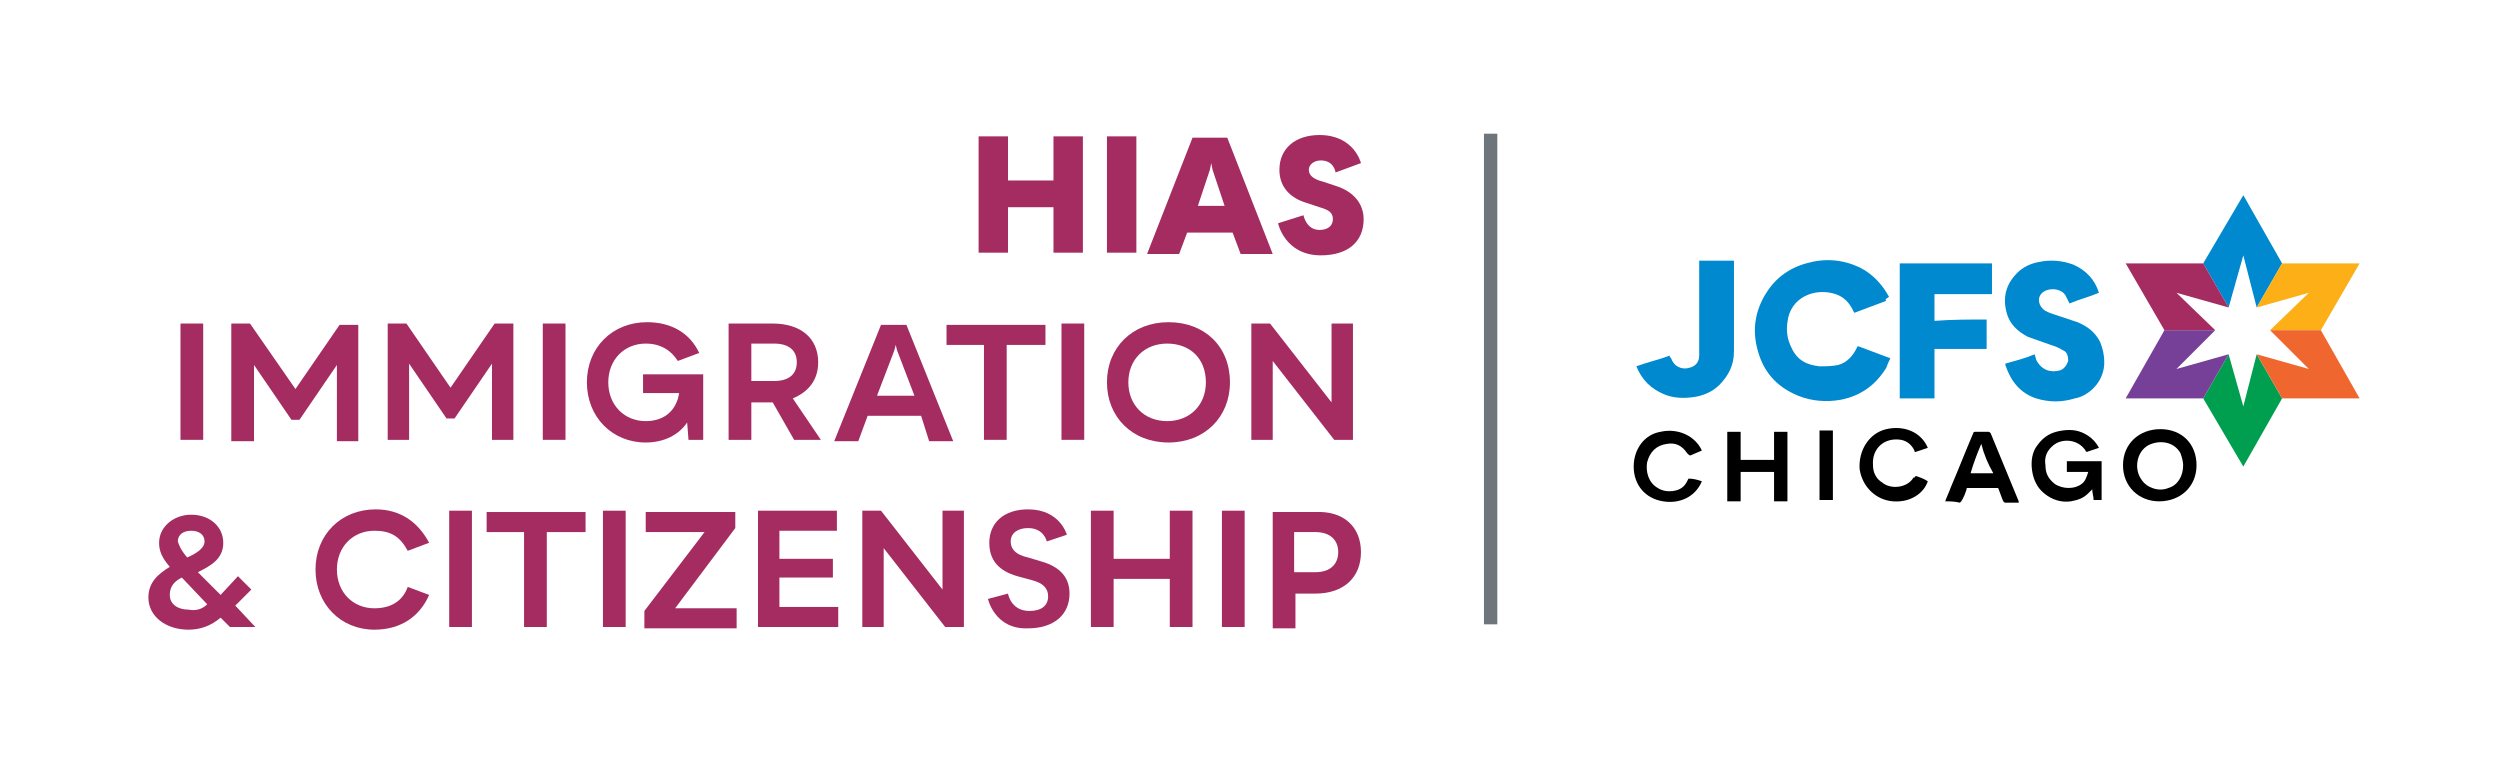 <?xml version="1.0" encoding="UTF-8"?>
<svg viewBox="0 0 187 57" version="1.1" xmlns="http://www.w3.org/2000/svg" xmlns:xlink="http://www.w3.org/1999/xlink" xmlns:sketch="http://www.bohemiancoding.com/sketch/ns" id="jcfs_hias">
    <g id="HIAS" fill="#A42C60"  transform="translate(11.1, 10.1)" sketch:type="MSShapeGroup">
                <path d="M69.9,0.1 L69.9,8.8 L67.7,8.8 L67.7,5.4 L64.3,5.4 L64.3,8.8 L62.1,8.8 L62.1,0.1 L64.3,0.1 L64.3,3.4 L67.7,3.4 L67.7,0.1 L69.9,0.1 L69.9,0.1 Z" id="Shape"></path>
                <path d="M71.7,0.1 L73.9,0.1 L73.9,8.8 L71.7,8.8 L71.7,0.1 L71.7,0.1 Z" id="Shape"></path>
                <path d="M81.1,7.3 L77.7,7.3 L77.1,8.9 L74.7,8.9 L78.1,0.2 L80.7,0.2 L84.1,8.9 L81.7,8.9 L81.1,7.3 L81.1,7.3 Z M80.5,5.3 L79.6,2.6 L79.5,2.1 L79.4,2.6 L78.5,5.3 L80.5,5.3 L80.5,5.3 Z" id="Shape"></path>
                <path d="M84.5,6.6 L86.4,6 C86.4,6 86.6,7.1 87.6,7.1 C88.2,7.1 88.6,6.8 88.6,6.3 C88.6,5.8 88.3,5.6 87.6,5.4 L86.7,5.1 C85.3,4.7 84.6,3.8 84.6,2.6 C84.6,1 85.8,0 87.6,0 C90.2,0 90.7,2.1 90.7,2.1 L88.8,2.8 C88.8,2.8 88.7,1.9 87.7,1.9 C87.2,1.9 86.8,2.2 86.8,2.6 C86.8,3 87.1,3.3 87.9,3.5 L88.8,3.8 C90.1,4.2 90.9,5.1 90.9,6.3 C90.9,8 89.7,9 87.7,9 C85,9 84.5,6.6 84.5,6.6 L84.5,6.6 Z" id="Shape"></path>
                <path d="M2.4,14.1 L4.1,14.1 L4.1,22.8 L2.4,22.8 L2.4,14.1 L2.4,14.1 Z" id="Shape"></path>
                <path d="M6.2,14.1 L7.6,14.1 L11,19 L14.3,14.2 L15.7,14.2 L15.7,22.9 L14.1,22.9 L14.1,17.2 L11.3,21.3 L10.7,21.3 L7.9,17.2 L7.9,22.9 L6.2,22.9 L6.2,14.1 L6.2,14.1 Z" id="Shape"></path>
                <path d="M17.9,14.1 L19.3,14.1 L22.6,18.9 L25.9,14.1 L27.3,14.1 L27.3,22.8 L25.7,22.8 L25.7,17.1 L22.9,21.2 L22.3,21.2 L19.5,17.1 L19.5,22.8 L17.9,22.8 L17.9,14.1 L17.9,14.1 Z" id="Shape"></path>
                <path d="M29.5,14.1 L31.2,14.1 L31.2,22.8 L29.5,22.8 L29.5,14.1 L29.5,14.1 Z" id="Shape"></path>
                <path d="M41.5,17.9 L41.5,22.8 L40.4,22.8 L40.3,21.5 C39.7,22.4 38.6,23 37.2,23 C34.7,23 32.8,21.1 32.8,18.5 C32.8,15.9 34.7,14 37.3,14 C39.1,14 40.5,14.8 41.2,16.3 L39.6,16.9 C39.1,16.1 38.3,15.6 37.2,15.6 C35.6,15.6 34.4,16.8 34.4,18.5 C34.4,20.2 35.6,21.4 37.2,21.4 C38.6,21.4 39.5,20.6 39.7,19.3 L37,19.3 L37,17.9 L41.5,17.9 L41.5,17.9 Z" id="Shape"></path>
                <path d="M46.7,20 L45.1,20 L45.1,22.8 L43.4,22.8 L43.4,14.1 L46.7,14.1 C48.8,14.1 50.1,15.2 50.1,17 C50.1,18.3 49.4,19.2 48.2,19.7 L50.3,22.8 L48.3,22.8 L46.7,20 L46.7,20 Z M45.1,18.4 L46.8,18.4 C47.9,18.4 48.5,17.9 48.5,17 C48.5,16.1 47.9,15.6 46.8,15.6 L45.1,15.6 L45.1,18.4 L45.1,18.4 Z" id="Shape"></path>
                <path d="M57.8,21 L53.8,21 L53.1,22.9 L51.3,22.9 L54.8,14.2 L56.7,14.2 L60.2,22.9 L58.4,22.9 L57.8,21 L57.8,21 Z M57.3,19.5 L56,16.1 L55.9,15.7 L55.8,16.1 L54.5,19.5 L57.3,19.5 L57.3,19.5 Z" id="Shape"></path>
                <path d="M67.1,15.7 L64.2,15.7 L64.2,22.8 L62.5,22.8 L62.5,15.7 L59.7,15.7 L59.7,14.2 L67.1,14.2 L67.1,15.7 L67.1,15.7 Z" id="Shape"></path>
                <path d="M68.3,14.1 L70,14.1 L70,22.8 L68.3,22.8 L68.3,14.1 L68.3,14.1 Z" id="Shape"></path>
                <path d="M71.7,18.5 C71.7,15.9 73.6,14 76.3,14 C79,14 80.9,15.8 80.9,18.5 C80.9,21.1 79,23 76.3,23 C73.6,23 71.7,21.1 71.7,18.5 L71.7,18.5 Z M79.1,18.5 C79.1,16.7 77.9,15.6 76.2,15.6 C74.5,15.6 73.3,16.8 73.3,18.5 C73.3,20.2 74.5,21.4 76.2,21.4 C77.9,21.4 79.1,20.2 79.1,18.5 L79.1,18.5 Z" id="Shape"></path>
                <path d="M82.5,14.1 L83.9,14.1 L88.5,20 L88.5,14.1 L90.1,14.1 L90.1,22.8 L88.7,22.8 L84.1,16.9 L84.1,22.8 L82.5,22.8 L82.5,14.1 L82.5,14.1 Z" id="Shape"></path>
                <path d="M6.1,36.8 L5.4,36.1 C4.7,36.7 3.9,37 3,37 C1.3,37 0,36 0,34.6 C0,33.4 0.8,32.8 1.6,32.3 C1,31.6 0.8,31.1 0.8,30.5 C0.8,29.3 1.9,28.4 3.2,28.4 C4.6,28.4 5.6,29.3 5.6,30.5 C5.6,31.7 4.7,32.2 3.7,32.7 L5.4,34.4 L6.7,33 L7.7,34 L6.5,35.2 L8,36.8 L6.1,36.8 L6.1,36.8 Z M4.4,35.1 L2.5,33.1 C1.9,33.4 1.6,33.8 1.6,34.4 C1.6,35.1 2.2,35.5 3,35.5 C3.5,35.6 4,35.5 4.4,35.1 L4.4,35.1 Z M2.9,31.6 C3.6,31.3 4.2,30.9 4.2,30.4 C4.2,29.9 3.8,29.6 3.2,29.6 C2.6,29.6 2.2,29.9 2.2,30.4 C2.3,30.7 2.4,31 2.9,31.6 L2.9,31.6 Z" id="Shape"></path>
                <path d="M16.9,29.6 C15.3,29.6 14.1,30.8 14.1,32.5 C14.1,34.2 15.3,35.4 16.9,35.4 C18.1,35.4 19,34.9 19.4,33.8 L21,34.4 C20.3,36 18.9,37 16.9,37 C14.4,37 12.5,35.1 12.5,32.5 C12.5,29.9 14.4,28 17,28 C18.9,28 20.2,29 21,30.5 L19.4,31.1 C18.8,30 18.1,29.6 16.9,29.6 L16.9,29.6 Z" id="Shape"></path>
                <path d="M22.5,28.1 L24.2,28.1 L24.2,36.8 L22.5,36.8 L22.5,28.1 L22.5,28.1 Z" id="Shape"></path>
                <path d="M32.7,29.7 L29.8,29.7 L29.8,36.8 L28.1,36.8 L28.1,29.7 L25.3,29.7 L25.3,28.2 L32.7,28.2 L32.7,29.7 L32.7,29.7 Z" id="Shape"></path>
                <path d="M34,28.1 L35.7,28.1 L35.7,36.8 L34,36.8 L34,28.1 L34,28.1 Z" id="Shape"></path>
                <path d="M37.1,35.6 L41.6,29.7 L37.2,29.7 L37.2,28.2 L43.9,28.2 L43.9,29.4 L39.4,35.4 L44,35.4 L44,36.9 L37.1,36.9 L37.1,35.6 L37.1,35.6 Z" id="Shape"></path>
                <path d="M51.6,35.3 L51.6,36.8 L45.6,36.8 L45.6,28.1 L51.5,28.1 L51.5,29.6 L47.2,29.6 L47.2,31.7 L51.2,31.7 L51.2,33.1 L47.2,33.1 L47.2,35.3 L51.6,35.3 L51.6,35.3 Z" id="Shape"></path>
                <path d="M53.4,28.1 L54.8,28.1 L59.4,34 L59.4,28.1 L61,28.1 L61,36.8 L59.6,36.8 L55,30.9 L55,36.8 L53.4,36.8 L53.4,28.1 L53.4,28.1 Z" id="Shape"></path>
                <path d="M62.8,34.7 L64.3,34.3 C64.3,34.3 64.5,35.6 65.9,35.6 C66.8,35.6 67.3,35.2 67.3,34.5 C67.3,33.9 66.9,33.5 66.1,33.3 L65,33 C63.6,32.6 62.9,31.8 62.9,30.5 C62.9,29 64,28 65.8,28 C68.2,28 68.7,29.9 68.7,29.9 L67.2,30.4 C67.2,30.4 67,29.4 65.8,29.4 C65,29.4 64.5,29.8 64.5,30.4 C64.5,31 64.9,31.4 65.8,31.6 L66.8,31.9 C68.2,32.3 68.9,33.1 68.9,34.3 C68.9,35.9 67.7,36.9 65.8,36.9 C63.3,37 62.8,34.7 62.8,34.7 L62.8,34.7 Z" id="Shape"></path>
                <path d="M78.1,28.1 L78.1,36.8 L76.4,36.8 L76.4,33.2 L72.2,33.2 L72.2,36.8 L70.5,36.8 L70.5,28.1 L72.2,28.1 L72.2,31.7 L76.4,31.7 L76.4,28.1 L78.1,28.1 L78.1,28.1 Z" id="Shape"></path>
                <path d="M80.3,28.1 L82,28.1 L82,36.8 L80.3,36.8 L80.3,28.1 L80.3,28.1 Z" id="Shape"></path>
                <path d="M90.7,31.2 C90.7,33.1 89.4,34.3 87.3,34.3 L85.8,34.3 L85.8,36.9 L84.1,36.9 L84.1,28.2 L87.3,28.2 C89.4,28.1 90.7,29.3 90.7,31.2 L90.7,31.2 Z M89,31.2 C89,30.3 88.4,29.7 87.3,29.7 L85.7,29.7 L85.7,32.7 L87.3,32.7 C88.4,32.7 89,32.1 89,31.2 L89,31.2 Z" id="Shape"></path>
            </g>
            <rect id="3-Divider" fill="#6F767B" sketch:type="MSShapeGroup" x="111" y="10" width="1" height="36.7"></rect>
    <g id="JCFS" transform="translate(122.1, 14.1)" sketch:type="MSShapeGroup">
                <path d="M19,8.4 C18.2,8.7 17.4,9 16.6,9.3 C16.6,9.2 16.5,9.2 16.5,9.1 C16.2,8.5 15.8,8.1 15.2,7.9 C13.7,7.4 11.8,8.1 11.6,10 C11.5,10.7 11.6,11.3 11.9,11.9 C12.3,12.8 13,13.2 14,13.3 C14.5,13.3 14.9,13.3 15.4,13.2 C16.1,13 16.5,12.5 16.8,11.9 C16.8,11.9 16.8,11.8 16.9,11.8 L16.9,11.8 C17.7,12.1 18.5,12.4 19.3,12.7 C19.2,12.9 19.1,13.1 19,13.4 C18.2,14.7 17.1,15.5 15.6,15.8 C14.5,16 13.4,15.9 12.4,15.5 C10.7,14.8 9.7,13.6 9.3,11.8 C9,10.5 9.2,9.2 9.9,8 C10.6,6.8 11.6,6 13,5.6 C14.4,5.2 15.7,5.3 17,5.9 C18,6.4 18.7,7.2 19.2,8.1 C18.9,8.3 18.9,8.3 19,8.4 L19,8.4 Z" id="Shape" fill="#0089CF"></path>
                <path d="M34.9,7.8 C34.2,8.1 33.4,8.3 32.7,8.6 C32.6,8.4 32.5,8.2 32.4,8 C32.1,7.5 31.3,7.4 30.8,7.7 C30.3,8 30.3,8.6 30.7,9 C30.9,9.2 31.2,9.3 31.5,9.4 C32.1,9.6 32.7,9.8 33.3,10 C34,10.3 34.6,10.7 35,11.5 C35.2,12 35.3,12.5 35.3,13 C35.3,13.6 35.1,14.2 34.7,14.7 C34.3,15.2 33.7,15.6 33.1,15.7 C32.1,16 31.2,16 30.2,15.7 C29,15.3 28.3,14.4 27.9,13.2 L27.9,13.2 C27.9,13.2 27.9,13.2 27.9,13.1 C28.6,12.9 29.4,12.7 30.1,12.4 C30.1,12.5 30.2,12.7 30.2,12.8 C30.6,13.6 31.3,13.8 32,13.6 C32.3,13.5 32.5,13.2 32.6,12.9 C32.6,12.5 32.5,12.2 32.2,12.1 C31.9,11.9 31.6,11.8 31.3,11.7 C30.7,11.5 30.2,11.3 29.6,11.1 C28.8,10.7 28.2,10.1 28,9.3 C27.7,8.2 27.9,7.2 28.8,6.3 C29.2,5.9 29.8,5.6 30.4,5.5 C31.3,5.3 32.2,5.4 33,5.7 C33.9,6.1 34.6,6.8 34.9,7.8 L34.9,7.8 L34.9,7.8 L34.9,7.8 Z" id="Shape" fill="#0089CF"></path>
                <path d="M26.5,9.8 L26.5,12 L22.6,12 L22.6,15.7 L20,15.7 L20,5.6 L26.9,5.6 L26.9,7.9 L22.6,7.9 L22.6,9.9 C23.9,9.8 25.2,9.8 26.5,9.8 L26.5,9.8 Z" id="Shape" fill="#0089CF"></path>
                <path d="M0.3,13.3 C1.1,13 2,12.8 2.8,12.5 C2.8,12.6 2.8,12.6 2.9,12.7 C3.1,13.3 3.7,13.6 4.3,13.4 C4.7,13.3 5,13 5,12.5 L5,12 L5,5.6 L5,5.4 L7.6,5.4 L7.6,5.5 L7.6,12.2 C7.6,13.2 7.2,14 6.5,14.7 C6,15.2 5.3,15.5 4.6,15.6 C3.9,15.7 3.1,15.7 2.4,15.4 C1.4,15 0.7,14.3 0.3,13.3 L0.3,13.3 C0.3,13.4 0.3,13.4 0.3,13.3 L0.3,13.3 Z" id="Shape" fill="#0089CF"></path>
                <path d="M34.9,19.4 C34.6,19.5 34.3,19.6 34,19.7 C34,19.7 33.9,19.7 33.9,19.6 C33.3,18.7 32.1,18.7 31.5,19.2 C31,19.6 30.8,20.1 30.9,20.7 C30.9,21.3 31.1,21.7 31.6,22.1 C32.2,22.5 33.1,22.5 33.6,22.1 C33.9,21.9 34,21.5 34.1,21.2 L32.5,21.2 L32.5,20.4 L35.1,20.4 L35.1,23.3 L34.5,23.3 C34.5,23 34.4,22.8 34.4,22.5 C34.3,22.6 34.2,22.7 34.1,22.8 C33.7,23.2 33.3,23.3 32.8,23.4 C32.1,23.5 31.4,23.3 30.8,22.8 C30.3,22.4 30,21.8 29.9,21.1 C29.8,20.4 29.9,19.7 30.3,19.2 C30.8,18.5 31.4,18.2 32.2,18.1 C32.9,18 33.5,18.1 34.1,18.5 C34.4,18.7 34.7,19 34.9,19.4 L34.9,19.4 Z" id="Shape" fill="#000000"></path>
                <path d="M36.7,20.7 C36.7,19.1 37.9,18 39.5,18 C41.1,18 42.2,19.1 42.2,20.7 C42.2,22.3 41,23.4 39.4,23.4 C37.9,23.4 36.7,22.3 36.7,20.7 L36.7,20.7 Z M41.2,20.7 C41.2,20.4 41.1,20.1 41,19.8 C40.5,18.9 39.4,18.8 38.6,19.2 C37.7,19.7 37.5,21 38.1,21.8 C38.5,22.4 39.4,22.7 40.1,22.4 C40.8,22.2 41.2,21.5 41.2,20.7 L41.2,20.7 Z" id="Shape" fill="#000000"></path>
                <path d="M11.6,23.4 L10.6,23.4 L10.6,21.2 L8.1,21.2 L8.1,23.4 L7.1,23.4 L7.1,18.2 L8.1,18.2 L8.1,20.3 L10.6,20.3 L10.6,18.2 L11.6,18.2 L11.6,23.4 L11.6,23.4 Z" id="Shape" fill="#000000"></path>
                <path d="M23.4,23.4 C23.5,23.1 23.7,22.7 23.8,22.4 C24.4,21 24.9,19.7 25.5,18.3 C25.5,18.2 25.6,18.2 25.7,18.2 L26.6,18.2 C26.7,18.2 26.7,18.2 26.8,18.3 C27.5,20 28.2,21.7 28.9,23.4 C28.9,23.4 28.9,23.4 28.9,23.5 L28,23.5 C27.8,23.5 27.8,23.5 27.7,23.3 C27.6,23 27.5,22.8 27.4,22.5 C27.4,22.4 27.3,22.4 27.3,22.4 L25.1,22.4 C25,22.4 25,22.4 25,22.5 C24.9,22.8 24.8,23.1 24.6,23.4 L24.5,23.5 C24.1,23.4 23.7,23.4 23.4,23.4 L23.4,23.4 Z M26.1,19.1 C25.8,19.8 25.5,20.6 25.3,21.3 L27,21.3 C26.6,20.6 26.3,19.9 26.1,19.1 L26.1,19.1 Z" id="Shape" fill="#000000"></path>
                <path d="M5.2,21.9 C4.7,23.1 3.5,23.6 2.3,23.4 C1,23.2 0.1,22.2 0.1,20.8 C0.1,19.5 0.9,18.4 2.1,18.2 C3.4,17.9 4.7,18.5 5.2,19.6 C5,19.7 4.7,19.8 4.5,19.9 C4.3,20 4.3,20 4.1,19.8 C3.7,19.2 3.2,19 2.6,19.1 C1.8,19.2 1.3,19.7 1.1,20.5 C1,21.2 1.2,22 1.9,22.4 C2.5,22.8 3.5,22.7 3.9,22.2 C4,22.1 4.1,21.9 4.2,21.7 C4.6,21.7 4.9,21.8 5.2,21.9 L5.2,21.9 Z" id="Shape" fill="#000000"></path>
                <path d="M21.2,21.5 C21.5,21.6 21.8,21.7 22.1,21.9 C21.8,22.8 20.8,23.5 19.5,23.4 C18.2,23.3 17.2,22.3 17,21 C16.9,19.6 17.7,18.3 19,18 C20.3,17.7 21.6,18.2 22.1,19.4 C21.8,19.5 21.5,19.6 21.2,19.7 C21.1,19.7 21.1,19.7 21.1,19.6 C20.9,19.2 20.6,18.9 20.1,18.8 C18.9,18.6 17.9,19.4 18,20.7 C18,21.2 18.2,21.7 18.7,22 C19.3,22.5 20.4,22.4 20.9,21.8 C21,21.7 21,21.6 21.1,21.6 C21.1,21.7 21.1,21.6 21.2,21.5 L21.2,21.5 Z" id="Shape" fill="#000000"></path>
                <path d="M14,18.1 L15,18.1 L15,23.3 L14,23.3 L14,18.1 L14,18.1 Z" id="Shape" fill="#000000"></path>
                <g id="Star" transform="translate(36, 0)">
                    <path d="M9.7,16.3 L8.6,12.4 L6.7,15.7 L9.7,20.8 L12.6,15.7 L10.7,12.4 L9.7,16.3 Z" id="Shape" fill="#009F4F"></path>
                    <path d="M8.6,12.4 L4.7,13.5 L7.6,10.6 L7.6,10.6 L3.8,10.6 L0.9,15.7 L6.7,15.7 L8.6,12.4 L8.6,12.4 Z" id="Shape" fill="#763F98"></path>
                    <path d="M8.6,8.9 L9.7,5 L10.7,8.9 L10.7,8.9 L12.6,5.6 L9.7,0.5 L6.7,5.6 L8.6,8.9 L8.6,8.9 Z" id="Shape" fill="#0089CF"></path>
                    <path d="M12.6,5.6 L10.7,8.9 L14.6,7.8 L11.7,10.6 L15.5,10.6 L18.4,5.6 L12.6,5.6 Z" id="Shape" fill="#FCAF17"></path>
                    <path d="M15.5,10.6 L11.7,10.6 L14.6,13.5 L10.7,12.4 L10.7,12.4 L12.6,15.7 L18.4,15.7 L15.5,10.6 Z" id="Shape" fill="#EF662F"></path>
                    <path d="M4.7,7.8 L8.6,8.9 L8.6,8.9 L6.7,5.6 L0.9,5.6 L3.8,10.6 L7.6,10.6 L4.7,7.8 Z" id="Shape" fill="#A42C60"></path>
                </g>
            </g>
            
</svg>